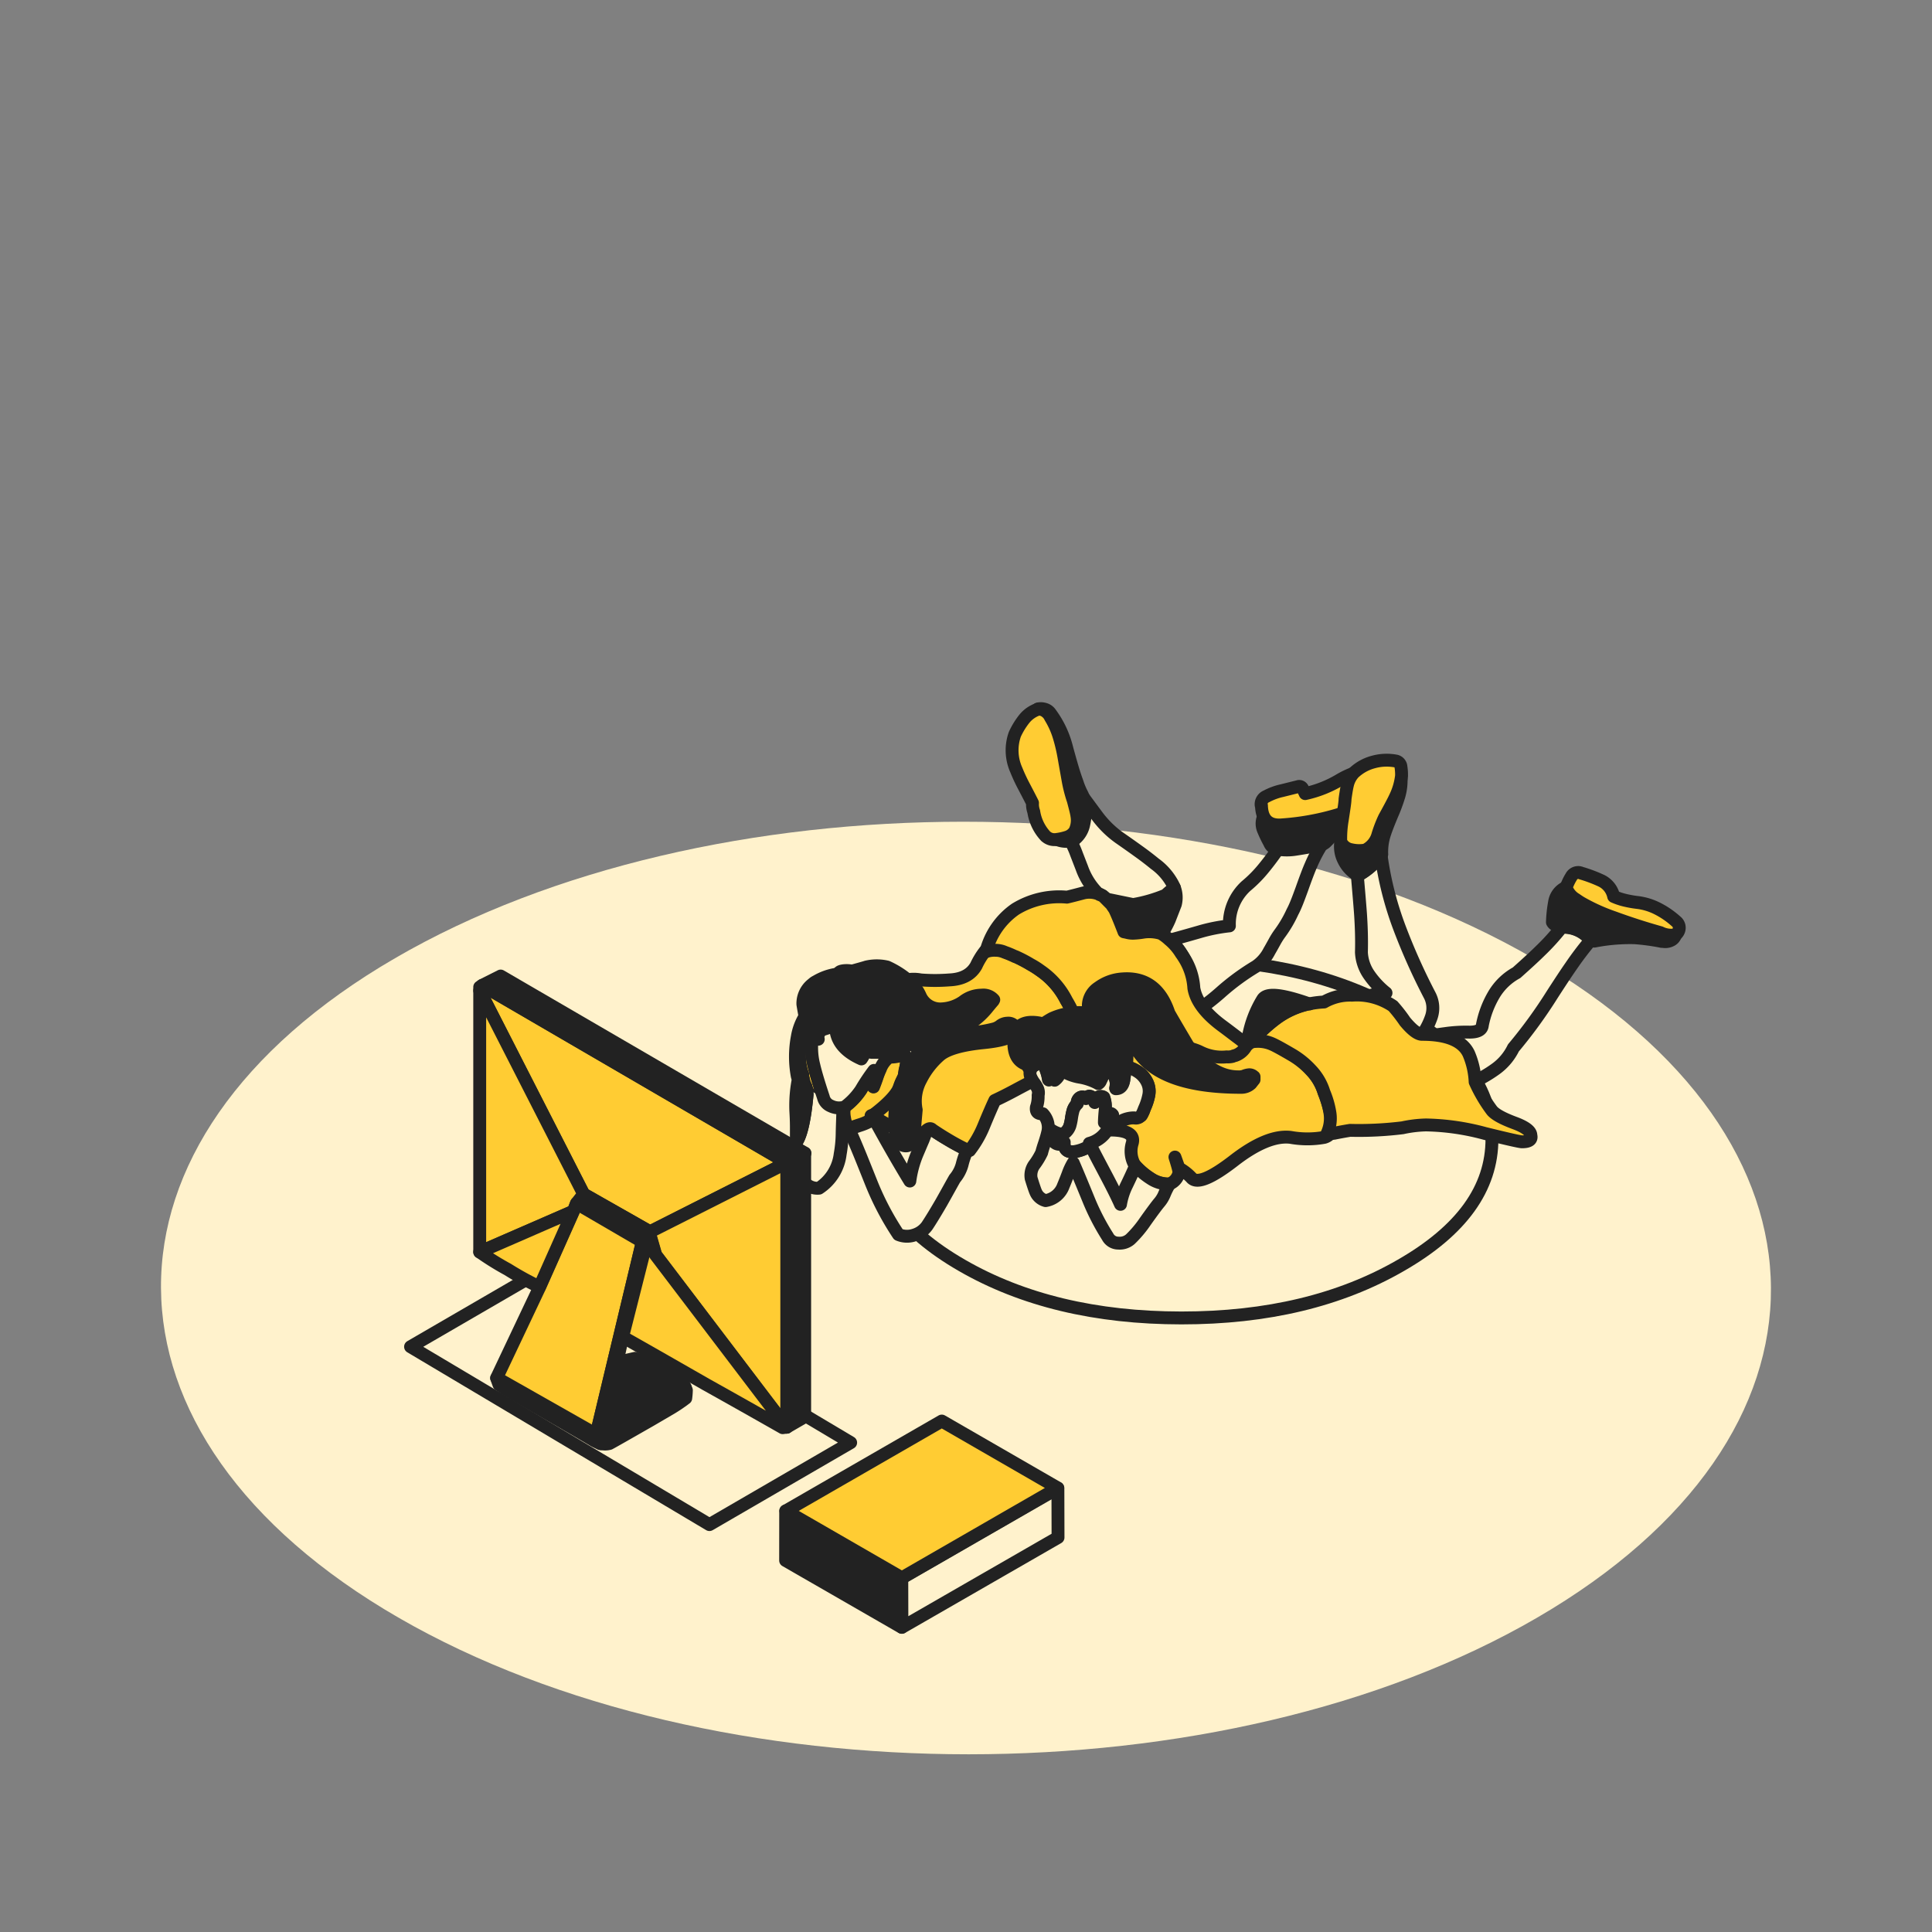 <svg xmlns="http://www.w3.org/2000/svg" xmlns:xlink="http://www.w3.org/1999/xlink" viewBox="0 0 300 300">
  <rect x="0" y="0" width="300" height="300" fill="#808080" stroke="none"/>
  <defs>
    <style>
      .bafa0e06-a98a-496f-8a2d-55a838189a91 {
        fill: none;
      }

      .ba5b13e8-233d-4212-964c-21bf731d0538 {
        isolation: isolate;
      }

      .bbfed81e-5403-4eaf-b558-bc7da1ce4348 {
        clip-path: url(#ac4e5823-253e-4fff-a9f1-77594b8ceeab);
      }

      .a679acf5-4279-47b2-b56d-99ddae87a067, .fb82ea90-f9ac-4d17-9874-badb47e74dfd {
        fill: #fff2cc;
      }

      .a679acf5-4279-47b2-b56d-99ddae87a067, .b64d6a3b-b913-4781-9472-35b9a7638bae, .f5227558-422b-46cd-8d45-d9926450832a {
        stroke: #222;
        stroke-linecap: round;
        stroke-linejoin: round;
        stroke-width: 2px;
        fill-rule: evenodd;
      }

      .b64d6a3b-b913-4781-9472-35b9a7638bae {
        fill: #fc3;
      }

      .f5227558-422b-46cd-8d45-d9926450832a {
        fill: #222;
      }
    </style>
    <clipPath id="ac4e5823-253e-4fff-a9f1-77594b8ceeab">
      <polygon class="bafa0e06-a98a-496f-8a2d-55a838189a91" points="-26.77 200 149.42 97.61 326.77 200 150.58 302.39 -26.77 200"/>
    </clipPath>
  </defs>
  <g id="bfe10772-332a-4e70-8c3c-9a1f9d7dbdbc" data-name="BASE">
    <g class="ba5b13e8-233d-4212-964c-21bf731d0538">
      <g class="bbfed81e-5403-4eaf-b558-bc7da1ce4348">
        <path class="fb82ea90-f9ac-4d17-9874-badb47e74dfd" d="M238.1,148.8c-49-28.27-128.12-28.27-176.78,0s-48.39,74.12.58,102.4,128.12,28.27,176.77,0,48.4-74.12-.57-102.4"/>
      </g>
    </g>
    <path class="a679acf5-4279-47b2-b56d-99ddae87a067" d="M217.53,196.48q-14.15,8.18-34.09,8.17t-34.08-8.17q-14.15-8.16-14.14-19.68t14.14-19.68Q163.51,149,183.44,149t34.08,8.17q14.14,8.17,14.15,19.68T217.53,196.48Z"/>
    <polygon class="a679acf5-4279-47b2-b56d-99ddae87a067" points="85.68 196.39 132.09 224.01 110.16 236.74 63.75 209.12 85.68 196.39"/>
  </g>
  <g id="e513f1a1-56cf-45ed-bf8b-1405f58fb90a" data-name="ESCENA">
    <g>
      <path class="b64d6a3b-b913-4781-9472-35b9a7638bae" d="M126.07,158.76c0,.19.06.47.13.82s.11.65.13.82a10.67,10.67,0,0,0,.1,5.1c.25,1.12.75,2.78,1.48,5A1.92,1.92,0,0,0,129,171.8a3,3,0,0,0,1.77.26c0,.29,0,.51,0,.65a1.76,1.76,0,0,1-.88,1.18,1.25,1.25,0,0,1-1.41,0,1.64,1.64,0,0,1-.83-1.21,2.56,2.56,0,0,0-.68-1.37,6.77,6.77,0,0,1-2.4-4.4,9.16,9.16,0,0,1-.22-5.27,3.26,3.26,0,0,1,.81-1.45A3.82,3.82,0,0,0,126.07,158.76Zm14.75,6a7.38,7.38,0,0,1-.17,1,6.15,6.15,0,0,0-.14.94q0,.77-.09,1.08a3.35,3.35,0,0,1-.29,1,8.51,8.51,0,0,1-4.87,4.46l.35.4a7.64,7.64,0,0,1-1.88.93c-.9.29-1.56.52-2,.69a4.51,4.51,0,0,1-.59-1.67,4.59,4.59,0,0,1,0-1.77,9.11,9.11,0,0,0,2.53-2.65c.86-1.4,1.54-2.41,2-3.05a2,2,0,0,1,.2,1.3s-.1.47-.29,1.3a13.9,13.9,0,0,0,.53-1.37c.24-.68.41-1.15.51-1.4a3.86,3.86,0,0,1,1.89-2.14q.38,0,1.11-.15Q140.88,163.6,140.82,164.78Z"/>
      <path class="a679acf5-4279-47b2-b56d-99ddae87a067" d="M203.54,134.4c-.29.65-.75,1.85-1.37,3.6-.56,1.53-1,2.73-1.47,3.59a18.73,18.73,0,0,1-1.95,3.33,11.6,11.6,0,0,0-.84,1.33c-.36.65-.62,1.12-.8,1.42a6.42,6.42,0,0,1-2.09,2.4,36.35,36.35,0,0,0-5.54,4.08,38.28,38.28,0,0,1-5.59,4.08,11.14,11.14,0,0,0,.88-6.52,9.08,9.08,0,0,0-3.15-5.73c.3-.06,1.84-.48,4.62-1.28a26.42,26.42,0,0,1,4.66-.93,8,8,0,0,1,2.57-6.17,19.86,19.86,0,0,0,2.8-2.84c.71-.86,1.51-1.93,2.39-3.2a9.85,9.85,0,0,0,3.33,0q1.11-.14,3.33-.54A22.5,22.5,0,0,0,203.54,134.4Z"/>
      <g>
        <path class="f5227558-422b-46cd-8d45-d9926450832a" d="M171.86,139.64l4.08.84A22.92,22.92,0,0,0,181,139a13.49,13.49,0,0,1,1.36-1.16,4.25,4.25,0,0,1,.15,2.58l-.93,2.39a15.08,15.08,0,0,1-1.2,2.22,6.19,6.19,0,0,0-2.88-.18A11.94,11.94,0,0,1,176,145a4.45,4.45,0,0,1-1.42-.22c-.71-1.84-1.2-3-1.46-3.51A6.6,6.6,0,0,0,171.86,139.64Z"/>
        <path class="a679acf5-4279-47b2-b56d-99ddae87a067" d="M182.36,137.86A13.49,13.49,0,0,0,181,139a22.92,22.92,0,0,1-5.06,1.46l-4.08-.84a4.74,4.74,0,0,0-1.37-.89A10.5,10.5,0,0,1,168,134.8l-.84-2.17a14,14,0,0,0-1-2.18,4.53,4.53,0,0,0,1.87-2.88,14.64,14.64,0,0,0,.35-3.55c1.36,1.83,2.2,3,2.53,3.37a15.12,15.12,0,0,0,3.11,2.84c1.15.8,2.05,1.44,2.7,1.91,1,.71,1.85,1.37,2.62,2a9.24,9.24,0,0,1,2.53,2.75A6.16,6.16,0,0,1,182.36,137.86Z"/>
      </g>
      <path class="a679acf5-4279-47b2-b56d-99ddae87a067" d="M148.26,183c-.33.56-1,1.8-2.09,3.73-.89,1.53-1.63,2.75-2.22,3.63a3.84,3.84,0,0,1-2,1.42,3.45,3.45,0,0,1-2.44-.08,44.06,44.06,0,0,1-4.21-8c-.74-1.86-1.31-3.27-1.69-4.21-.68-1.66-1.27-3.05-1.78-4.17l2-.67a9.08,9.08,0,0,0,1.9-.93q3,5.5,5.55,9.67a16.69,16.69,0,0,1,1.15-4.26c.39-.91.68-1.61.89-2.08.33-.83.58-1.53.76-2.09,1.27.86,2.26,1.49,3,1.91a34.45,34.45,0,0,0,3.11,1.69,12.56,12.56,0,0,0-.8,2.3A5.68,5.68,0,0,1,148.26,183Z"/>
      <g>
        <path class="a679acf5-4279-47b2-b56d-99ddae87a067" d="M130.86,172.7c0,.68-.06,1.74-.09,3.19a19.47,19.47,0,0,1-.31,3.33,7.34,7.34,0,0,1-3.28,5.28,2.69,2.69,0,0,1-2.22-.84,11.74,11.74,0,0,1-1.55-2,2,2,0,0,1-.22-1.86c.14-.45.25-.77.31-1a3.67,3.67,0,0,0,.17-1c0-.2,0-.42,0-.65v.2q1.14-1.72,1.66-7.41a4.2,4.2,0,0,0-.18-1.15m-.42-1.18c-.08-.25-.15-.5-.22-.73l.11-.05A6.37,6.37,0,0,0,124.76,167.66Z"/>
        <path class="a679acf5-4279-47b2-b56d-99ddae87a067" d="M124.76,167.66l0,0a5.47,5.47,0,0,0,.38,1.07.64.64,0,0,1,0,.07,4.2,4.2,0,0,1,.18,1.15q-.52,5.69-1.66,7.41v-.2l0-1.64c0-.14,0-.28,0-.42,0-1.19-.06-2.07-.09-2.66a21,21,0,0,1,.49-5.33l.51-.22C124.61,167.16,124.68,167.41,124.76,167.66Z"/>
      </g>
      <path class="b64d6a3b-b913-4781-9472-35b9a7638bae" d="M167.65,160.32a7.25,7.25,0,0,1-.54,5.19,24.27,24.27,0,0,0-6.47,2.22c-.68.32-1.71.86-3.07,1.59s-2.39,1.23-3.1,1.56c-.42.89-1,2.23-1.73,4a16.24,16.24,0,0,1-2.18,3.77l-.48-.13a34.45,34.45,0,0,1-3.11-1.69c-.56-.33-1.29-.79-2.2-1.4-.25-.28-.58-.22-1,.18s-1.37.45-2.86.18a15,15,0,0,1-5.39-2.6c2.15-1.62,3.48-3,4-4.06a21.69,21.69,0,0,0,1-2.42,2,2,0,0,0,1.59-.44,1.54,1.54,0,0,0,.45-1.6,2.87,2.87,0,0,1,0-1.24,7.37,7.37,0,0,1,.35-1.2,5.29,5.29,0,0,0,.31-1.2,2,2,0,0,0-.18-1.2,7.07,7.07,0,0,0-2.26-7.67,5.59,5.59,0,0,1,2.18,0,28.82,28.82,0,0,0,4.46,0q3-.13,4.17-2.22a11.36,11.36,0,0,1,1.39-2.27,3.71,3.71,0,0,1,1.47-.22,3.5,3.5,0,0,1,1.46.31,24.71,24.71,0,0,1,5.55,2.89,12.37,12.37,0,0,1,4.08,4.66A18.46,18.46,0,0,1,167.65,160.32Zm-42.42-.14a3.21,3.21,0,0,0-.8,1.42,9.28,9.28,0,0,0,.22,5.28l-.62.27-.22,0a16.37,16.37,0,0,1,0-6.17,8.69,8.69,0,0,1,3-5.24,8.25,8.25,0,0,1-.71,2.93A3.79,3.79,0,0,1,125.23,160.18Z"/>
      <path class="b64d6a3b-b913-4781-9472-35b9a7638bae" d="M193.74,163.07a1.69,1.69,0,0,1-.18,1c-.3.42-1,.63-2.17.63-.27,0-.52,0-.74,0a6.11,6.11,0,0,1-2,.29,21.36,21.36,0,0,1-4.48-.71,25.14,25.14,0,0,0-5.81-.71,14.12,14.12,0,0,0-3.64.45c-1.12.35-1.91.59-2.35.71a8.6,8.6,0,0,0-2.35.93,2.3,2.3,0,0,1-1.11.22,1.32,1.32,0,0,1-1-.38,2.22,2.22,0,0,1-.74.07,7.25,7.25,0,0,0,.54-5.19,18.46,18.46,0,0,0-2.09-5,12.37,12.37,0,0,0-4.08-4.66,11.57,11.57,0,0,0-1.47-.93,21.39,21.39,0,0,0-2.39-1.25s-.05,0-.05,0h0c-.5-.24-1-.46-1.6-.67a3.5,3.5,0,0,0-1.46-.31,3.71,3.71,0,0,0-1.47.22,11.44,11.44,0,0,1,4.57-6.61,13,13,0,0,1,8-1.86c.53-.12,1.35-.33,2.44-.62a4,4,0,0,1,2.49.13h0a.48.48,0,0,1,.13.09h.05s0,0,0,0h.09v.05a.12.12,0,0,1,.09,0h0V139h.09l.09.09h0s0,0,0,0a.12.12,0,0,0,.09,0l1.33,1.34.09.08h0a.42.42,0,0,1,.06.14l.36.53c.26.5.75,1.67,1.46,3.51l.4.08a3.54,3.54,0,0,0,1,.14,11.94,11.94,0,0,0,1.47-.14,6.19,6.19,0,0,1,2.88.18,6.8,6.8,0,0,1,1.24.93,8.53,8.53,0,0,1,1.89,2.18c.15.2.29.41.42.62a9.91,9.91,0,0,1,1.55,4.75q.5,3,4.44,5.9c1.15.85,2,1.52,2.66,2,.47.37.79.64,1,.8s.15.17.15.2v.17A2.3,2.3,0,0,1,193.74,163.07Z"/>
      <path class="b64d6a3b-b913-4781-9472-35b9a7638bae" d="M162.22,110.13a1.55,1.55,0,0,1,.84.57,15.15,15.15,0,0,1,2.51,5.18s.26,1,.78,2.81c.32,1.12.61,2,.89,2.76a11.51,11.51,0,0,0,.69,1.7,8.16,8.16,0,0,1,.66,1.71,13.2,13.2,0,0,1-.29,3.08,4,4,0,0,1-1.6,2.52,3.4,3.4,0,0,1-1.35.18,3.88,3.88,0,0,1-1.33-.33,8.87,8.87,0,0,0,1.64-.36,2.31,2.31,0,0,0,1.27-1,3.85,3.85,0,0,0,.3-2.34c0-.33-.23-1.11-.56-2.35a21.83,21.83,0,0,1-.84-3.26c-.26-1.48-.45-2.59-.58-3.33a28.93,28.93,0,0,0-.76-3.27,13.6,13.6,0,0,0-1.37-3.08,2.38,2.38,0,0,0-.78-.93,1.69,1.69,0,0,0-1.15-.31A2.1,2.1,0,0,1,162.22,110.13Z"/>
      <path class="b64d6a3b-b913-4781-9472-35b9a7638bae" d="M159,111.69a4.66,4.66,0,0,1,2.19-1.56,1.69,1.69,0,0,1,1.14.32,2.24,2.24,0,0,1,.78.93,12.91,12.91,0,0,1,1.37,3.07,26.9,26.9,0,0,1,.76,3.27c.13.74.33,1.85.59,3.33a21.92,21.92,0,0,0,.83,3.26c.33,1.24.52,2,.56,2.35a3.92,3.92,0,0,1-.29,2.34,2.3,2.3,0,0,1-1.27,1,9.07,9.07,0,0,1-1.64.36,2,2,0,0,1-1.54-.42l-.09-.07a7.18,7.18,0,0,1-1.87-3.84,3.34,3.34,0,0,1-.19-1.34c-.15-.31-.58-1.15-1.3-2.52a26.8,26.8,0,0,1-1.22-2.61,7.47,7.47,0,0,1-.23-5.53A11.72,11.72,0,0,1,159,111.69Z"/>
      <path class="f5227558-422b-46cd-8d45-d9926450832a" d="M197.59,127.82a3,3,0,0,0,1.75,0c1.16-.18,2.91-.43,5.25-.72a.91.91,0,0,0,.35-.22,9.3,9.3,0,0,1,1.7-.77,22,22,0,0,1,2.71-.9c.83-.21,1.66-.4,2.5-.57a8.07,8.07,0,0,0,2-.64,5.23,5.23,0,0,0,2.93-3.2,2,2,0,0,1,.1,1.29,2.28,2.28,0,0,1-.61,1.13,12.47,12.47,0,0,1-3.36,2.58c-.4.22-.91.49-1.53.79l-2.27,1.11a27.47,27.47,0,0,0-2.91,2.75l-.15.15a2,2,0,0,1-1.25.68,3.5,3.5,0,0,1-.48.06q-2,.36-3,.51a8.6,8.6,0,0,1-3,0,1.58,1.58,0,0,1-.72-.33,1.46,1.46,0,0,1-.46-.64,18.5,18.5,0,0,1-1-2.09,2.58,2.58,0,0,1,.17-2.18A1.74,1.74,0,0,0,197.59,127.82Z"/>
      <path class="b64d6a3b-b913-4781-9472-35b9a7638bae" d="M195.84,125.09a1.31,1.31,0,0,1,.81-1.43,9.42,9.42,0,0,1,2.41-.89l2.49-.62a.57.57,0,0,1,.71.29,6.6,6.6,0,0,1,.41.79,17.88,17.88,0,0,0,5.46-2.18,13.75,13.75,0,0,1,3.52-1.43,17.15,17.15,0,0,1,3.78-.47,1.06,1.06,0,0,1,1,.65,3,3,0,0,1,.25,1.24,5.24,5.24,0,0,1-2.93,3.2,20,20,0,0,1-2.07.86,39.52,39.52,0,0,1-12.8,3c-1.93.1-2.94-.9-3-3Z"/>
      <path class="a679acf5-4279-47b2-b56d-99ddae87a067" d="M140.09,162a3.2,3.2,0,0,0,1.34-1,2,2,0,0,1,1.44-.87l0,0a.45.45,0,0,1,.11-.26,1.07,1.07,0,0,1,.14.36c.1,0,.14.16.14.4a2.16,2.16,0,0,1-.14.76,6.83,6.83,0,0,1-.25.87,6.58,6.58,0,0,0-.36,1.19,2.67,2.67,0,0,0,0,1.26,1.54,1.54,0,0,1-.44,1.59,2,2,0,0,1-1.62.44,4.17,4.17,0,0,1,.18-.91,7.14,7.14,0,0,0,.14-1.08c0-.51-.11-.83-.4-1a6.19,6.19,0,0,1-2.27.4,4,4,0,0,0-1.41,1.88,10.54,10.54,0,0,0-.54,1.37c-.2.58-.36,1-.51,1.38.19-.85.29-1.28.29-1.31a1.79,1.79,0,0,0-.22-1.26,29.74,29.74,0,0,0-2,3,10.75,10.75,0,0,1-2.53,2.67,1,1,0,0,1-.4.11,2.92,2.92,0,0,1-1.77-.25,1.92,1.92,0,0,1-1.15-1.34c-.73-2.19-1.22-3.84-1.49-5a11,11,0,0,1-.07-5.13,2.72,2.72,0,0,0,.58,1.05,1.25,1.25,0,0,1,.83-1.55l1.16-.4c.62-.89,2.3-.8,5,.29a30.5,30.5,0,0,1,5,2.53A4.94,4.94,0,0,0,140.09,162Z"/>
      <path class="f5227558-422b-46cd-8d45-d9926450832a" d="M154.22,155.41c-.27.31-.62.73-1.06,1.27a11.75,11.75,0,0,1-5.48,3.64,10.75,10.75,0,0,0,3.73,0,24.53,24.53,0,0,0,2.86-.53,2.83,2.83,0,0,0,1-.47,1.89,1.89,0,0,1,1.19-.44,1.2,1.2,0,0,1,1.07.44,1,1,0,0,1,.22.58q0,1.5-5,2T146,163.8a12.39,12.39,0,0,0-3,3.82,6.92,6.92,0,0,0-.73,4.72c-.18,2-.26,3-.26,3.15-.15,1.63-.6,2.44-1.34,2.44-1.15,0-1.73-1.33-1.73-4a18.1,18.1,0,0,1,.62-4.7,5.61,5.61,0,0,1,1.45-2.78c.13-.26.3-.56.51-.91a5.59,5.59,0,0,0,1-2.57,1.48,1.48,0,0,0-.06-.36,2.28,2.28,0,0,0,0-.26q0-2.49-1.2-.45l-.2.38-.07-.33a11.57,11.57,0,0,1-1.37,1.77h.18q-.72.14-1.11.18a2,2,0,0,0-1.07-.49,10.62,10.62,0,0,0-1.11,0c-.53,0-.91,0-1.15,0a2.37,2.37,0,0,1-.84-.26c-.1.16-.2.34-.31.53a3.49,3.49,0,0,0-.18.31,4,4,0,0,1-.27.44c-2.76-1.23-4.11-3-4-5.41a7.21,7.21,0,0,1-1.86.8,1.3,1.3,0,0,0-.84,1.55,3.2,3.2,0,0,1-.58-1c0-.15-.07-.41-.13-.8,0-.09,0-.18,0-.26a2.44,2.44,0,0,1-1.37-1.6c-.21-1.15-.31-1.75-.31-1.78a3.81,3.81,0,0,1,1.46-3.1l.13-.11a2,2,0,0,1,.47-.31,8.72,8.72,0,0,1,2.91-1.09,9.52,9.52,0,0,1,1.62-.22l.11-.05c1.92-.53,3-.83,3.15-.89a7,7,0,0,1,3.24,0,14,14,0,0,1,3.19,2,6.45,6.45,0,0,1,1.95,2.5,3.39,3.39,0,0,0,3.35,2,6.35,6.35,0,0,0,3.31-1.13,4.66,4.66,0,0,1,2.88-1,2.11,2.11,0,0,1,1.87.71Z"/>
      <path class="b64d6a3b-b913-4781-9472-35b9a7638bae" d="M134.94,152.33a36.85,36.85,0,0,1,2.67,2.57,4,4,0,0,1,1.15,2.58c.06.56.1,1.42.13,2.57l0,.09c.09,0,.06,0-.09,0-.15-.56-.3-1.18-.44-1.86a6.34,6.34,0,0,0-1.11-2.57,30.58,30.58,0,0,0-3.91-3.55,4.83,4.83,0,0,0-2.48-.49c-.42,0-.62-.15-.62-.45s.23-.4.71-.48A4.15,4.15,0,0,1,133,151,14.75,14.75,0,0,1,134.94,152.33Z"/>
      <path class="b64d6a3b-b913-4781-9472-35b9a7638bae" d="M190.47,164.11a7.43,7.43,0,0,1-4.12-.76,7.48,7.48,0,0,0-1.91-.62q-6.12-1.64-9.76-.67a6.16,6.16,0,0,0,.09,1.73,4.87,4.87,0,0,1,.08,1.78c.21.09.4.16.58.22a5.14,5.14,0,0,1,1.24.62,3.74,3.74,0,0,1,1.42,1.6,3.21,3.21,0,0,1,.31,2,7.81,7.81,0,0,1-.71,2.09c0,.11-.06.22-.08.31s-.2.43-.32.66a.51.51,0,0,1-.13.18,2.25,2.25,0,0,1-.35.22,7.28,7.28,0,0,1-1.76,0l-3.08,2c2.92-.06,4.2.61,3.86,2a4.3,4.3,0,0,0,.44,3.55,10.85,10.85,0,0,0,2.4,2,4.78,4.78,0,0,0,2.88.84,2.36,2.36,0,0,0,1.51-1.77c.12-.42-1.44-4.75,0-.71a7.84,7.84,0,0,1,2,1.57q1.32,1.31,6.54-2.73t8.81-3.61a14.68,14.68,0,0,0,5.22,0c1.08-.31,1.47-1.23,1.17-2.77a22.63,22.63,0,0,0-1.2-4.17,8.6,8.6,0,0,0-2-3.42,12.77,12.77,0,0,0-3.1-2.48c-1.42-.83-2.4-1.37-2.93-1.6a5.54,5.54,0,0,0-3.11-.4,2.19,2.19,0,0,0-1.11.93,3.06,3.06,0,0,1-1.55,1.2,1.57,1.57,0,0,0-.4.13A2.77,2.77,0,0,1,190.47,164.11Z"/>
      <path class="a679acf5-4279-47b2-b56d-99ddae87a067" d="M160.21,165a1.5,1.5,0,0,0-.18,1.07,1.57,1.57,0,0,0,0,1.09,4.44,4.44,0,0,0,.52.94,5.3,5.3,0,0,1,.56.92,1.62,1.62,0,0,1,.09,1.06,5.18,5.18,0,0,1-.27,1.86c-.1.72.24,1.06,1,1a3.08,3.08,0,0,1,.74,2.94q-.12.54-.45,1.56c-.24.7-.39,1.22-.47,1.54a10.9,10.9,0,0,1-1.16,1.91,2.8,2.8,0,0,0-.47,2.1c.36,1.17.6,1.86.7,2.08a2.3,2.3,0,0,0,1.54,1.36,3.55,3.55,0,0,0,2.76-2.31c.1-.23.35-.84.73-1.84a9.33,9.33,0,0,1,.8-1.71q.84,1.93,2.44,5.85a36,36,0,0,0,2.91,5.61,1.85,1.85,0,0,0,1.65,1,2.5,2.5,0,0,0,1.87-.61,17.25,17.25,0,0,0,2.32-2.76c1.07-1.51,1.79-2.47,2.16-2.91a4.93,4.93,0,0,0,.85-1.42,11.74,11.74,0,0,1,.76-1.49,5,5,0,0,1-2.92-.83,11.67,11.67,0,0,1-2.37-2c-.26.67-.71,1.65-1.33,2.94a10.72,10.72,0,0,0-1,3.06q-.78-1.75-2.29-4.6c-1.18-2.24-2-3.76-2.35-4.56a6.13,6.13,0,0,1-2.56,1q-1.6.16-1.53-1.47a1.1,1.1,0,0,1-1.65-.15,1.79,1.79,0,0,1-.4-.83,1.7,1.7,0,0,1,0-.95,4.17,4.17,0,0,0,1.11.55,1.26,1.26,0,0,0,1.16-.17,2.34,2.34,0,0,0,.64-1,8.53,8.53,0,0,0,.25-1.2,9.44,9.44,0,0,1,.25-1.2,2.34,2.34,0,0,1,.64-1,1,1,0,0,1,.4-.94.68.68,0,0,1,.93.14c.25-.38.54-.48.87-.28a1,1,0,0,1,.51.89,1.06,1.06,0,0,1,.49-.81.83.83,0,0,1,.92,0,4.19,4.19,0,0,1,.22,1.93c-.08,1.26-.13,1.91-.13,2,.21-.39.41-.79.59-1.21l.68,0a2.37,2.37,0,0,1-.52,1.81s.67-.3,1.89-.88a4.25,4.25,0,0,1,2-.5,1,1,0,0,0,1-.28c.1,0,.3-.37.59-1.14a9.36,9.36,0,0,0,.68-2.1,3.14,3.14,0,0,0-.28-2.07,4,4,0,0,0-1.45-1.59,6.4,6.4,0,0,0-1.23-.61l-.28-.1-.31-.12a9.07,9.07,0,0,0-.33,2.1c-.16.83-.58,1.25-1.26,1.25a2.81,2.81,0,0,0-.07-1.56,1.32,1.32,0,0,0-1.12-1c-.37,0-.67.25-.89.73l-.25.57a1.14,1.14,0,0,1-.35.43,10.32,10.32,0,0,0-3-1,7.17,7.17,0,0,1-2.9-1.17,2.33,2.33,0,0,1-1,1.67l-.08-.95c-.07.11-.18.3-.31.55a.89.89,0,0,1-.48.41,6.78,6.78,0,0,0-.55-1.91,4.33,4.33,0,0,1-.41-1.95l-.73,1A.78.78,0,0,0,160.21,165ZM210.77,136c.28,3.22.44,5.2.49,5.92.15,2.24.19,4.22.14,5.94a6.66,6.66,0,0,0,1.22,3.55,13.23,13.23,0,0,0,2.6,2.77,10.67,10.67,0,0,0-2.87.54c-.68.21-1.59.57-2.75,1.07a3,3,0,0,1,2.26,1.1,5,5,0,0,1,1.09,2.32,3,3,0,0,0,1.49.62,8,8,0,0,0,1.61,0,12.84,12.84,0,0,1,1.61,0,3.26,3.26,0,0,1,1.53.49,4.27,4.27,0,0,1,2.17,2.52,12.46,12.46,0,0,1,.62,3.38c0,1.19,0,2.15,0,2.88a12.73,12.73,0,0,1-.48,2.82,21.07,21.07,0,0,0,7-3.78,20.55,20.55,0,0,0,3.75-2.15,8.71,8.71,0,0,0,2.75-3.27,75,75,0,0,0,6.06-8.34q1.94-3,2.85-4.3A49.92,49.92,0,0,1,247,146a5.35,5.35,0,0,0-4.52-2,35.56,35.56,0,0,1-3.34,3.68q-1.14,1.13-3.65,3.37a9.23,9.23,0,0,0-3.55,3.45,14.85,14.85,0,0,0-1.76,4.68c-.06.73-.72,1.09-2,1.09a22.6,22.6,0,0,0-3.82.23c-.84.11-2.11.3-3.79.55a10.94,10.94,0,0,0,1.68-3.11,4.27,4.27,0,0,0-.26-3.42,96.43,96.43,0,0,1-4.72-10.56,51.64,51.64,0,0,1-2.82-11.2A10.5,10.5,0,0,1,210.77,136Z"/>
      <path class="a679acf5-4279-47b2-b56d-99ddae87a067" d="M165.25,177.36q-.08,1.63,1.53,1.47a6.13,6.13,0,0,0,2.56-1l-.19-.29a4.69,4.69,0,0,0,3.09-2.62,2.37,2.37,0,0,0,.52-1.81c-.19-.27-.42-.28-.68,0-.18.42-.38.82-.59,1.21,0-.06,0-.71.13-2a4.19,4.19,0,0,0-.22-1.93.83.83,0,0,0-.92,0,1.06,1.06,0,0,0-.49.81,1,1,0,0,0-.51-.89c-.33-.2-.62-.1-.87.28a.68.68,0,0,0-.93-.14,1,1,0,0,0-.4.94,2.34,2.34,0,0,0-.64,1,9.44,9.44,0,0,0-.25,1.2,8.53,8.53,0,0,1-.25,1.2,2.34,2.34,0,0,1-.64,1"/>
      <path class="f5227558-422b-46cd-8d45-d9926450832a" d="M192.25,167.21q-4.08,0-7.81-4.88c-1.95-3.28-2.93-5-2.93-5q-1.9-5.76-7.28-5.32a7,7,0,0,0-3.64,1.33A3.42,3.42,0,0,0,169,156a4,4,0,0,0,.2,1.35,8.17,8.17,0,0,0-1.31-.11,9.72,9.72,0,0,0-2.79.31,9.6,9.6,0,0,0-1.78.62A14,14,0,0,0,162,159l0,0c-.22-.06-.44-.12-.67-.16q-3.9-.66-3.9,3.07,0,2.75,2,3.39a2.75,2.75,0,0,0,.6.82c0-.27.26-.5.67-.71a3.25,3.25,0,0,0,1.2-1.6,5,5,0,0,0,.4,2,7.71,7.71,0,0,1,.57,1.9,1,1,0,0,0,.49-.39,3.18,3.18,0,0,1,.31-.58l.09,1a2.26,2.26,0,0,0,.93-1.68,7.31,7.31,0,0,0,2.93,1.2,9.12,9.12,0,0,1,2.93,1,.83.83,0,0,0,.35-.44c.12-.24.21-.43.27-.58.24-.47.53-.71.89-.71a1.23,1.23,0,0,1,1.11.93,2.85,2.85,0,0,1,.09,1.6c.68,0,1.09-.43,1.24-1.29.06-.47.16-1.06.31-1.77a12.17,12.17,0,0,0,.18-1.69,7.42,7.42,0,0,0-.49-2.84,1,1,0,0,0,.62-.71,4.46,4.46,0,0,1-.27-1.68v-.09s.27.68.71,1.95a9.56,9.56,0,0,0,1.91,3.33q4.13,4.57,15.22,4.57a2.16,2.16,0,0,0,1.55-.58l.49-.62,0-.44s-.09-.05-.18-.14a1,1,0,0,0-.58-.17,2.7,2.7,0,0,0-.84.22A2.57,2.57,0,0,1,192.25,167.21Z"/>
      <g>
        <path class="b64d6a3b-b913-4781-9472-35b9a7638bae" d="M203.34,155.87l-.13,0a13.09,13.09,0,0,0-5.19,2.39,23.71,23.71,0,0,0-3,2.71l-.51.53-.2.22a5.36,5.36,0,0,1,3.24.36c.53.23,1.51.77,2.93,1.6a12.77,12.77,0,0,1,3.1,2.48,8.6,8.6,0,0,1,2,3.42,13.86,13.86,0,0,1,.94,3.28,5.59,5.59,0,0,1-.54,3.33,7.47,7.47,0,0,1,1.2-.22q1.23-.25,2.46-.45a55.22,55.22,0,0,0,8.15-.4,19.2,19.2,0,0,1,3.63-.44,37.38,37.38,0,0,1,9.19,1.33q5.24,1.29,5.72,1.29,1.65,0,1.38-1c0-.65-.83-1.29-2.49-1.91-2-.74-3.15-1.41-3.59-2a23.13,23.13,0,0,1-2.57-4.39,12.56,12.56,0,0,0-1-4.39c-.95-2-3.36-3-7.24-3-.68,0-1.56-.68-2.66-2a23.43,23.43,0,0,0-1.86-2.39,10,10,0,0,0-6.35-1.69,8.13,8.13,0,0,0-4.35,1.06A15.7,15.7,0,0,0,203.34,155.87Z"/>
        <path class="f5227558-422b-46cd-8d45-d9926450832a" d="M194.49,161.53,195,161a23.71,23.71,0,0,1,3-2.71,13.09,13.09,0,0,1,5.19-2.39l.13,0c-.58-.22-1.28-.45-2.08-.69-3-.88-4.69-.9-5.2,0a16.92,16.92,0,0,0-2.17,5.68l.13.53q-.14.18.45.18Z"/>
      </g>
      <path class="f5227558-422b-46cd-8d45-d9926450832a" d="M217.21,123.64a8.6,8.6,0,0,0,.33-3.15,10.38,10.38,0,0,1-1,3.37q-.3.67-1.65,3.12a19.29,19.29,0,0,0-1.08,2.84A3.78,3.78,0,0,1,212,132a5.55,5.55,0,0,1-2.17-.08,2.17,2.17,0,0,1-1.62-1.27,4.68,4.68,0,0,0,.48,3,5.24,5.24,0,0,0,2.13,2.24,10.5,10.5,0,0,0,3.74-3.23,8.88,8.88,0,0,1,.42-3.12c.2-.64.58-1.63,1.15-3A25.92,25.92,0,0,0,217.21,123.64Zm40.41,21.1c-.28-.13-.69-.32-1.23-.59a5,5,0,0,0-1.28-.4,22.52,22.52,0,0,1-7.82-3.21,11.22,11.22,0,0,0-1.17-.5c-.58-.22-1-.38-1.2-.49a3.13,3.13,0,0,1-1.75-1.76,3,3,0,0,0-1.78,2.32,20.22,20.22,0,0,0-.33,3.09,1,1,0,0,0,.63.49,7.4,7.4,0,0,1,.81.27,5.35,5.35,0,0,1,4.52,2,1.22,1.22,0,0,0,.54.18,29.08,29.08,0,0,1,6.24-.53,33.67,33.67,0,0,1,4.22.57l.19,0a1.93,1.93,0,0,0,1.21-.15,1.29,1.29,0,0,0,.76-.9A3.79,3.79,0,0,1,257.62,144.74Z"/>
      <path class="b64d6a3b-b913-4781-9472-35b9a7638bae" d="M217.54,119.08a1,1,0,0,0-.87-.92,7.73,7.73,0,0,0-3.44.17,7,7,0,0,0-3,1.67,4.08,4.08,0,0,0-1,1.89c-.08.31-.21,1-.37,2.16,0,.49-.18,1.59-.44,3.31a16.94,16.94,0,0,0-.23,3.31,2.17,2.17,0,0,0,1.62,1.27A5.55,5.55,0,0,0,212,132a3.78,3.78,0,0,0,1.9-2.2,19.29,19.29,0,0,1,1.08-2.84q1.35-2.45,1.65-3.12a10.38,10.38,0,0,0,1-3.37A7.72,7.72,0,0,0,217.54,119.08Zm31.06,17.65a22.67,22.67,0,0,0-3.07-1.15,1.2,1.2,0,0,0-1.54.55,8,8,0,0,0-.53,1l-.29.65.09.21a3.42,3.42,0,0,0,1.45,1.67q.31.22.72.48a29.74,29.74,0,0,0,5.23,2.37c2.29.84,4.67,1.61,7.17,2.31a3.68,3.68,0,0,0,2.35.33,1.34,1.34,0,0,0,.57-1,1.24,1.24,0,0,0-.49-1.08,13.17,13.17,0,0,0-2.8-1.94,9.36,9.36,0,0,0-3.24-1,16.32,16.32,0,0,1-1.86-.33,9.88,9.88,0,0,1-1.79-.6A3.53,3.53,0,0,0,248.6,136.73Z"/>
      <g>
        <path class="b64d6a3b-b913-4781-9472-35b9a7638bae" d="M90.63,185.42,74.49,153.81v-.54l.39-.26,47.29,27.53-21.24,10.73ZM77.12,214l15.46,8.77a1.5,1.5,0,0,0,.66,1.41c-.56-.26-1-.47-1.2-.61q-1.67-1-7.08-4.12-5.67-3.28-6.32-3.68L77.48,215Z"/>
        <path class="f5227558-422b-46cd-8d45-d9926450832a" d="M122.17,180.54,74.88,153l2.86-1.44L125,179.06Zm-32.66,6.32,1.12-1.44,10.3,5.85-.15.11c-.21.31-.45.65-.72,1a4,4,0,0,0-.32.43Z"/>
        <path class="f5227558-422b-46cd-8d45-d9926450832a" d="M122.17,221.61V180.54l2.78-1.48V220Zm-15.79-6.17a1.14,1.14,0,0,1-.47,1.41L95.22,223q-2.28,1-1.44-2l2-9.43,2.82-.65a55.16,55.16,0,0,1,7.22,4,.8.8,0,0,1,.54.4Z"/>
        <polygon class="b64d6a3b-b913-4781-9472-35b9a7638bae" points="74.49 153.81 90.63 185.42 89.51 186.86 89.04 188.09 74.49 194.41 74.49 153.81"/>
        <polygon class="b64d6a3b-b913-4781-9472-35b9a7638bae" points="99.74 192.82 92.58 222.73 77.12 213.96 83.81 199.83 89.04 188.09 89.51 186.86 99.74 192.82"/>
        <path class="b64d6a3b-b913-4781-9472-35b9a7638bae" d="M92.58,222.73l7.16-29.91a4,4,0,0,1,.32-.43c.27-.36.51-.7.72-1l.15-.11,21.24-10.73v41.07l-20.34-26.76-1-3.47L96.67,207.6l-.87,4-2,9.43q-.84,2.93,1.44,2l10.69-6.17a1.14,1.14,0,0,0,.47-1.41,3.5,3.5,0,0,1,.18.43,10.63,10.63,0,0,1-.1,1.23,23.83,23.83,0,0,1-2.71,1.8L101,220.53c-3.74,2.14-5.86,3.35-6.36,3.61a2.65,2.65,0,0,1-1.37,0A1.5,1.5,0,0,1,92.58,222.73Z"/>
        <path class="b64d6a3b-b913-4781-9472-35b9a7638bae" d="M96.67,207.6l4.11-16.22,1,3.47,20.34,26.76-.58.08q-5.85-3.33-11.92-6.72Q97.57,208.07,96.67,207.6ZM74.49,194.41,89,188.09l-5.23,11.74a49.47,49.47,0,0,1-4.92-2.71A44.31,44.31,0,0,1,74.49,194.41Z"/>
      </g>
      <g>
        <polygon class="f5227558-422b-46cd-8d45-d9926450832a" points="140.03 245.01 140.02 252.69 121.99 242.31 122 234.62 140.03 245.01"/>
        <polygon class="a679acf5-4279-47b2-b56d-99ddae87a067" points="140.03 245.04 140.05 252.69 164.29 238.74 164.27 231.09 140.03 245.04"/>
        <polygon class="b64d6a3b-b913-4781-9472-35b9a7638bae" points="122.03 234.61 140.04 245 164.25 231.05 146.24 220.66 122.03 234.61"/>
      </g>
    </g>
  </g>
</svg>
